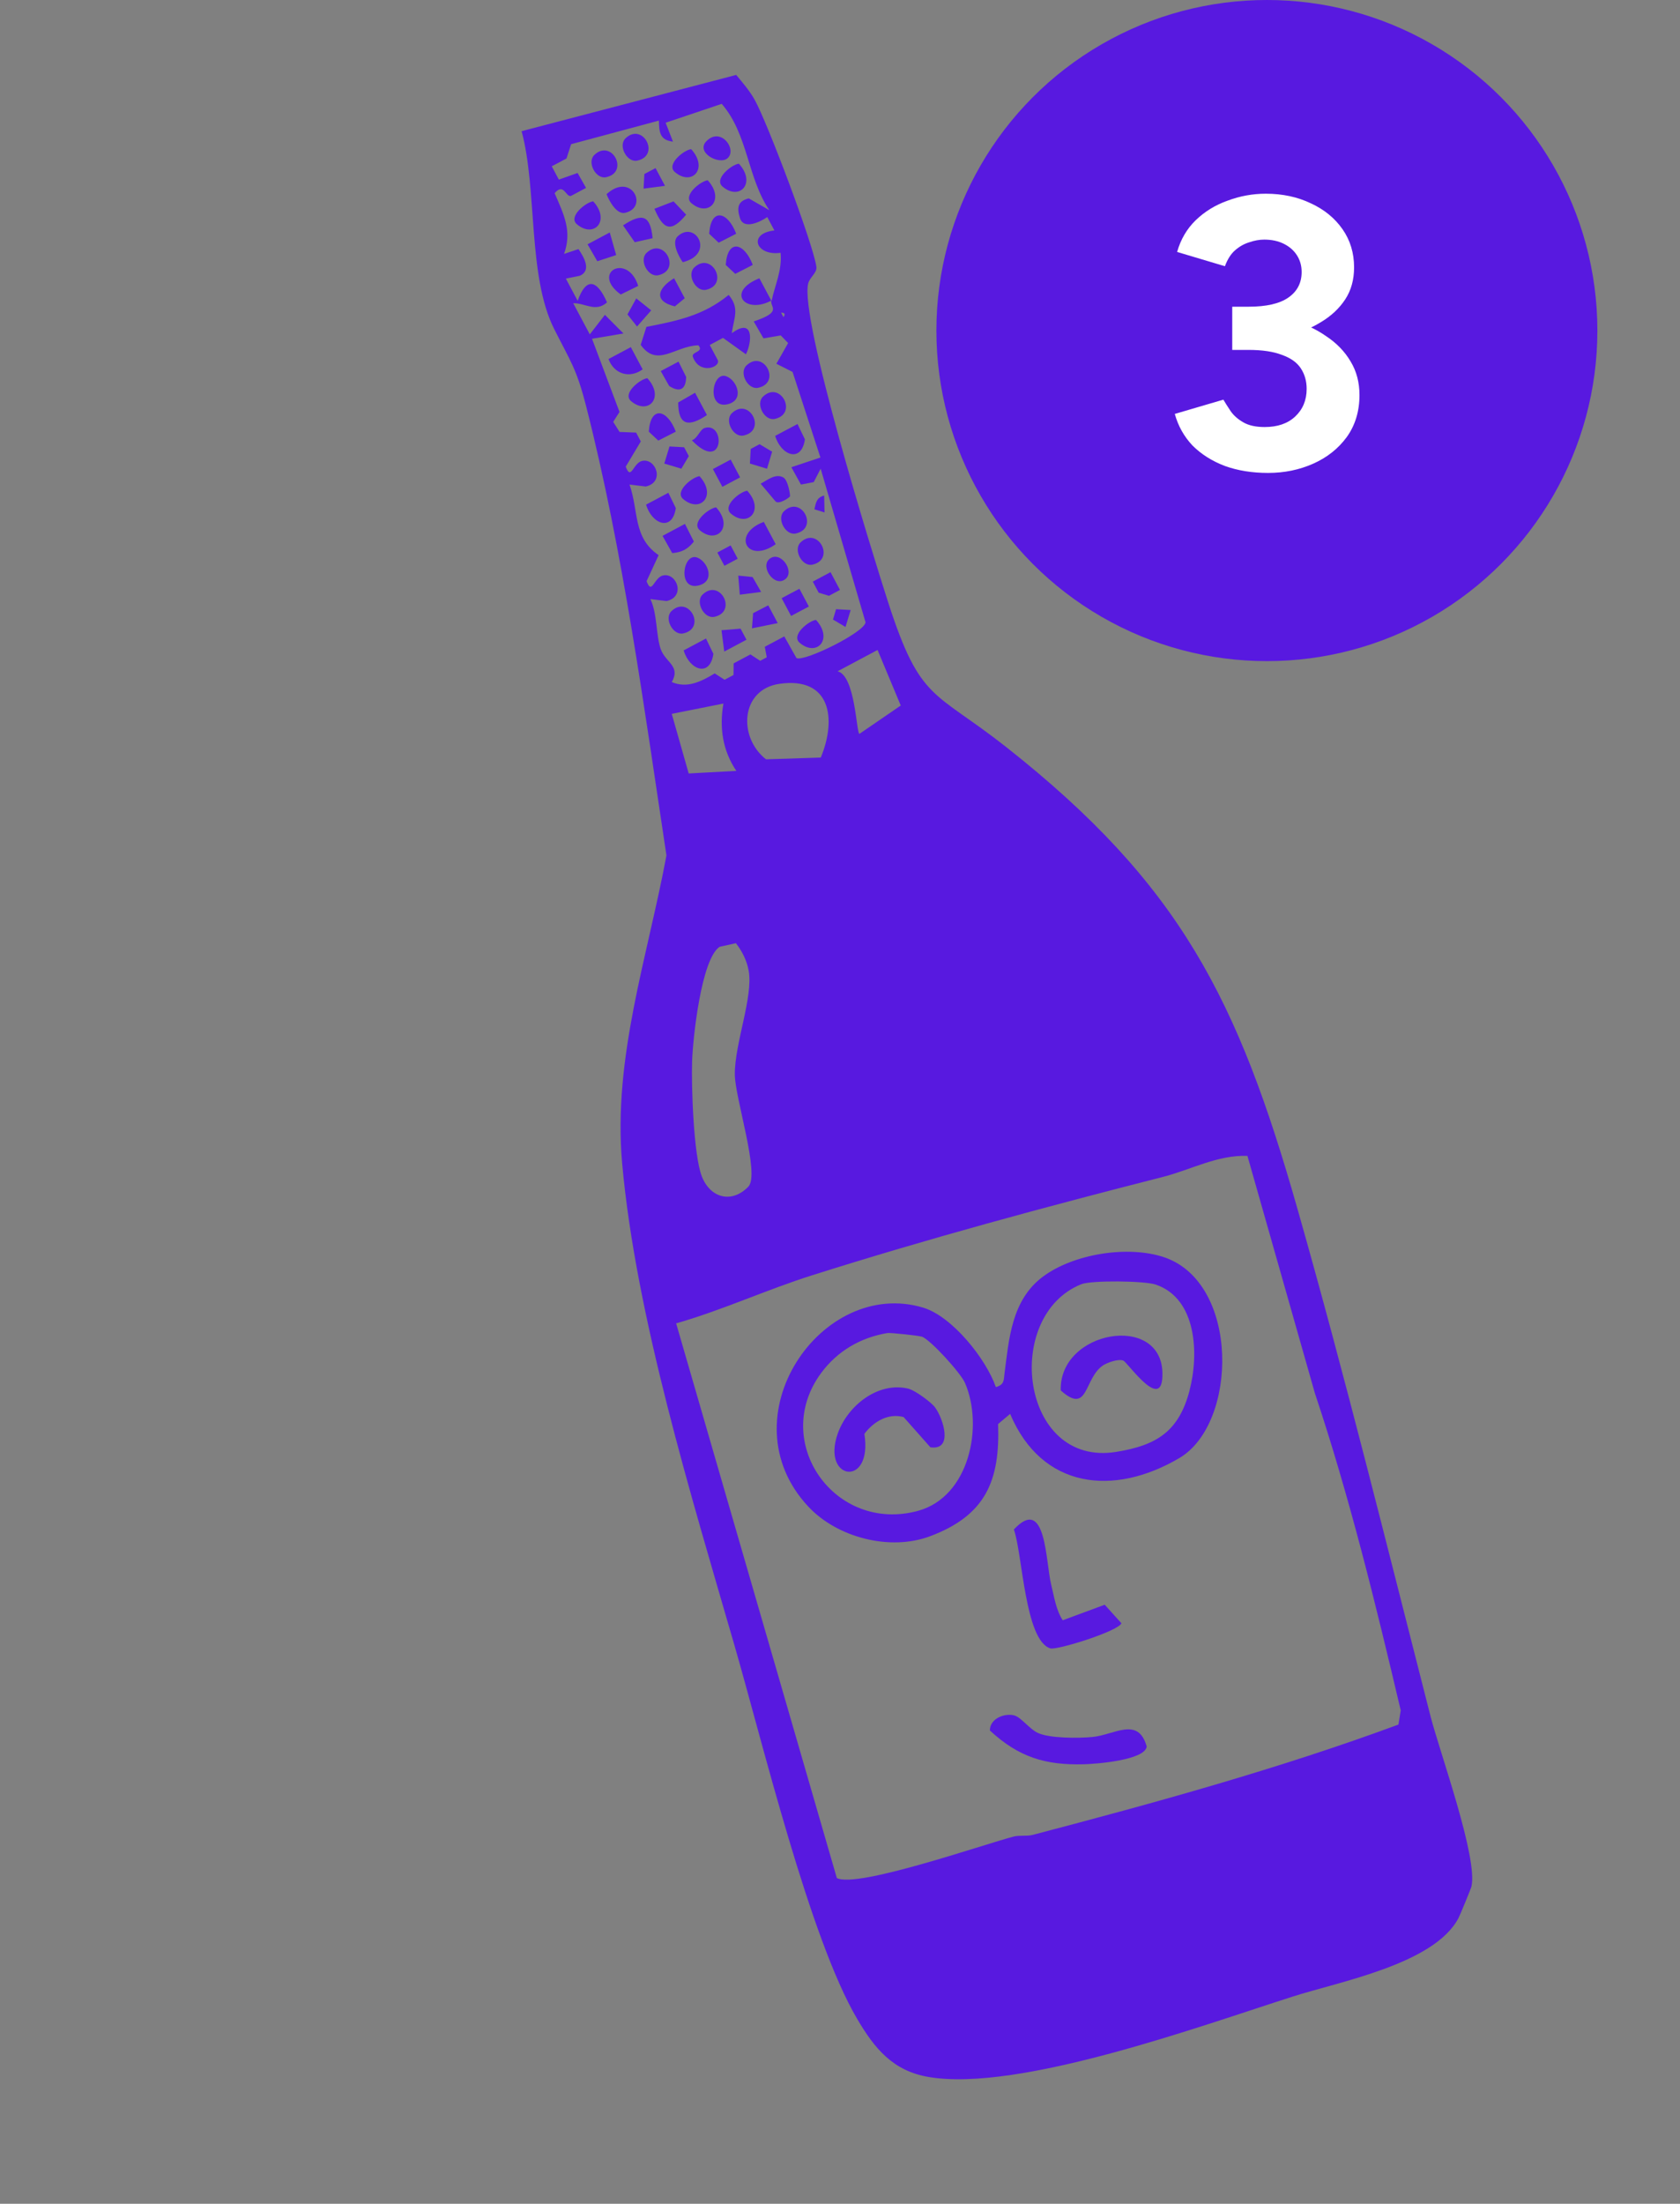 <svg width="61" height="80" viewBox="0 0 61 80" fill="none" xmlns="http://www.w3.org/2000/svg">
<rect x="0" y="0" width="61" height="80" fill="#808080" stroke="none"/>
<circle cx="46" cy="12" r="12" fill="#5819E0"/>
<path d="M46.044 17.168C45.466 17.168 44.943 17.084 44.476 16.916C44.01 16.739 43.618 16.491 43.3 16.174C42.992 15.847 42.778 15.465 42.656 15.026L44.42 14.508C44.486 14.62 44.574 14.76 44.686 14.928C44.798 15.087 44.952 15.222 45.148 15.334C45.344 15.446 45.601 15.502 45.918 15.502C46.385 15.502 46.754 15.376 47.024 15.124C47.304 14.863 47.444 14.527 47.444 14.116C47.444 13.836 47.374 13.589 47.234 13.374C47.094 13.159 46.866 12.996 46.548 12.884C46.24 12.763 45.834 12.702 45.33 12.702H44.742V11.4H45.26C45.82 11.4 46.348 11.47 46.842 11.61C47.337 11.741 47.771 11.937 48.144 12.198C48.527 12.45 48.826 12.758 49.04 13.122C49.255 13.477 49.362 13.883 49.362 14.34C49.362 14.928 49.208 15.437 48.9 15.866C48.592 16.286 48.186 16.608 47.682 16.832C47.178 17.056 46.632 17.168 46.044 17.168ZM44.742 12.352V11.134H45.33C45.984 11.134 46.469 11.022 46.786 10.798C47.104 10.574 47.262 10.266 47.262 9.874C47.262 9.65 47.206 9.449 47.094 9.272C46.982 9.095 46.824 8.955 46.618 8.852C46.413 8.749 46.175 8.698 45.904 8.698C45.727 8.698 45.545 8.731 45.358 8.796C45.172 8.852 44.999 8.95 44.84 9.09C44.691 9.221 44.57 9.412 44.476 9.664L42.74 9.146C42.871 8.689 43.095 8.306 43.412 7.998C43.739 7.681 44.126 7.443 44.574 7.284C45.022 7.116 45.484 7.032 45.96 7.032C46.567 7.032 47.113 7.149 47.598 7.382C48.084 7.606 48.466 7.919 48.746 8.32C49.026 8.721 49.166 9.183 49.166 9.706C49.166 10.154 49.059 10.541 48.844 10.868C48.63 11.195 48.336 11.47 47.962 11.694C47.598 11.918 47.183 12.086 46.716 12.198C46.25 12.301 45.764 12.352 45.26 12.352H44.742Z" fill="white"/>
<path d="M26.729 2.717C26.971 3.009 27.215 3.29 27.401 3.621C27.849 4.413 29.531 8.87 29.642 9.683C29.675 9.906 29.4 10.061 29.344 10.294C29.034 11.572 31.668 20.069 32.255 21.886C33.422 25.487 33.907 25.048 36.54 27.123C42.847 32.101 44.946 36.264 47.118 43.91C48.846 49.983 50.371 56.16 51.937 62.284C52.274 63.605 53.677 67.456 53.425 68.494C53.407 68.562 53.006 69.54 52.953 69.636C52.067 71.301 48.642 71.932 46.935 72.479C43.653 73.525 37.003 75.953 33.724 75.398C32.422 75.178 31.757 74.37 31.113 73.271C29.398 70.346 27.696 63.277 26.666 59.721C25.104 54.323 23.085 47.763 22.59 42.23C22.247 38.403 23.523 34.695 24.198 31.053C23.398 25.756 22.622 19.985 21.284 14.753C20.927 13.361 20.719 13.132 20.119 11.937C19.156 10.018 19.511 6.872 18.939 4.762L26.719 2.723L26.729 2.717ZM28.021 10.908C28.12 10.399 28.41 9.806 28.342 9.177C27.446 9.302 27.141 8.474 28.118 8.366L27.859 7.879C27.633 8.041 27.009 8.355 26.87 7.923C26.759 7.579 26.761 7.302 27.187 7.202L27.935 7.631C27.132 6.445 27.161 4.87 26.205 3.77L24.169 4.455L24.435 5.141C23.944 5.086 23.937 4.783 23.924 4.378L20.737 5.234L20.57 5.752L20.034 6.037L20.291 6.52L20.972 6.279L21.279 6.821L20.733 7.112C20.547 7.17 20.474 6.617 20.138 7.013C20.483 7.806 20.775 8.396 20.48 9.218L21.005 9.042C21.187 9.316 21.496 9.811 21.055 10.01L20.546 10.114L20.975 10.921C21.278 10.054 21.678 10.144 22.04 10.977C21.627 11.347 21.252 10.999 20.813 11.007L21.415 12.138L21.964 11.429L22.637 12.106L21.496 12.298L22.494 14.954L22.265 15.315L22.496 15.68L23.097 15.704L23.267 16.025L22.72 16.94C22.915 17.469 22.987 16.807 23.314 16.732C23.814 16.619 24.149 17.504 23.447 17.661L22.858 17.59C23.198 18.57 22.978 19.515 23.914 20.152L23.477 21.098C23.671 21.623 23.745 20.965 24.072 20.89C24.572 20.777 24.907 21.661 24.204 21.819L23.615 21.748C23.868 22.265 23.817 23.087 23.994 23.572C24.171 24.056 24.722 24.174 24.392 24.761C24.957 24.998 25.457 24.741 25.952 24.446L26.309 24.676L26.633 24.504L26.638 24.081L27.248 23.756L27.602 23.988L27.841 23.861L27.769 23.479L28.477 23.102L28.919 23.889C29.195 24.035 31.403 22.95 31.427 22.589L29.798 17.015L29.546 17.501L29.082 17.59L28.734 16.961L29.789 16.608L28.778 13.502L28.19 13.205L28.617 12.453L28.348 12.176L27.722 12.283L27.367 11.668C28.424 11.318 27.957 11.155 28.005 10.912C27.055 11.422 26.347 10.592 27.573 10.102L28.005 10.912L28.021 10.908ZM28.36 11.351L28.447 11.513C28.524 11.404 28.494 11.348 28.36 11.351ZM26.267 25.54L24.391 25.914L25.006 28.078L26.736 27.984C26.235 27.238 26.116 26.411 26.267 25.54ZM27.815 27.564L29.802 27.5C30.382 26.102 30.168 24.562 28.312 24.822C26.886 25.02 26.787 26.764 27.817 27.567L27.815 27.564ZM31.867 23.593L30.413 24.368C31.061 24.534 31.089 26.607 31.206 26.64L32.706 25.611L31.864 23.595L31.867 23.593ZM26.725 34.238L26.127 34.371C25.463 34.815 25.157 37.686 25.13 38.527C25.1 39.438 25.183 41.948 25.485 42.71C25.791 43.487 26.565 43.703 27.172 43.077C27.602 42.636 26.685 39.851 26.681 39.004C26.674 37.877 27.357 36.18 27.183 35.233C27.118 34.874 26.948 34.53 26.723 34.243L26.725 34.238ZM24.548 48.032L30.385 68.175C31.109 68.558 35.707 66.955 36.803 66.67C37.03 66.612 37.276 66.667 37.498 66.608C41.965 65.437 46.452 64.201 50.777 62.603L50.86 62.089C49.946 58.213 49.006 54.351 47.744 50.579L45.294 41.96C44.205 41.92 43.239 42.466 42.216 42.726C37.968 43.808 33.672 44.969 29.483 46.296C27.83 46.818 26.22 47.563 24.552 48.039L24.548 48.032Z" fill="#5819E0"/>
<path d="M33.52 47.469C34.576 47.788 35.805 49.331 36.159 50.354C36.473 50.264 36.442 50.104 36.475 49.843C36.636 48.626 36.721 47.198 37.87 46.342C38.981 45.516 40.954 45.197 42.271 45.64C45.019 46.573 44.949 51.673 42.823 52.928C40.438 54.333 37.83 54.053 36.677 51.326L36.24 51.694C36.314 53.744 35.798 55.008 33.766 55.769C32.315 56.311 30.403 55.819 29.351 54.693C26.321 51.456 29.834 46.353 33.526 47.471L33.52 47.469ZM33.467 48.523C33.369 48.485 32.338 48.374 32.221 48.391C31.238 48.557 30.408 49.044 29.818 49.838C27.965 52.343 30.317 55.675 33.341 54.843C35.193 54.331 35.721 51.781 35.038 50.201C34.886 49.847 33.797 48.642 33.468 48.518L33.467 48.523ZM43.191 50.476C43.532 49.182 43.471 47.148 41.968 46.633C41.562 46.492 39.621 46.472 39.261 46.619C36.4 47.767 37.051 53.261 40.522 52.706C42.026 52.466 42.805 51.943 43.192 50.48L43.191 50.476Z" fill="#5819E0"/>
<path d="M38.586 58.818L40.112 58.254L40.718 58.926C40.613 59.212 38.376 59.911 38.139 59.838C37.211 59.555 37.128 56.403 36.813 55.522C37.994 54.251 37.961 56.71 38.171 57.538C38.28 57.973 38.337 58.426 38.584 58.815L38.586 58.818Z" fill="#5819E0"/>
<path d="M36.853 62.281C37.075 62.349 37.389 62.769 37.678 62.904C38.103 63.108 39.167 63.102 39.662 63.055C40.463 62.981 41.328 62.295 41.636 63.401C41.574 63.895 39.812 64.033 39.357 64.045C37.953 64.083 36.987 63.788 35.941 62.817C35.945 62.367 36.506 62.172 36.852 62.278L36.853 62.281Z" fill="#5819E0"/>
<path d="M26.457 10.706C26.876 11.197 26.636 11.56 26.573 12.095C27.368 11.509 27.316 12.396 27.085 12.862L26.252 12.266L25.77 12.523L26.064 13.076C26.164 13.339 25.39 13.611 25.157 12.952C25.09 12.767 25.582 12.781 25.356 12.535C24.501 12.56 23.865 13.36 23.263 12.519L23.471 11.866C24.598 11.646 25.548 11.452 26.457 10.706Z" fill="#5819E0"/>
<path d="M25.634 23.178L25.903 23.735C25.775 24.608 25.032 24.317 24.823 23.61L25.634 23.178Z" fill="#5819E0"/>
<path d="M27.733 18.945L28.165 19.755C27.116 20.494 26.556 19.382 27.733 18.945Z" fill="#5819E0"/>
<path d="M24.268 17.888L24.538 18.445C24.41 19.318 23.667 19.026 23.458 18.319L24.268 17.888Z" fill="#5819E0"/>
<path d="M28.957 15.392L29.226 15.949C29.099 16.822 28.356 16.53 28.146 15.823L28.957 15.392Z" fill="#5819E0"/>
<path d="M22.024 7.049C22.931 6.222 23.564 7.531 22.696 7.726C22.389 7.795 22.119 7.296 22.024 7.049Z" fill="#5819E0"/>
<path d="M22.14 8.438L22.373 9.259L21.688 9.483L21.333 8.868L22.14 8.438Z" fill="#5819E0"/>
<path d="M24.79 9.518C24.638 9.301 24.375 8.799 24.603 8.582C25.25 7.971 25.982 9.227 24.79 9.518Z" fill="#5819E0"/>
<path d="M25.237 14.257L25.669 15.067C25.019 15.503 24.626 15.469 24.625 14.61L25.237 14.257Z" fill="#5819E0"/>
<path d="M22.903 12.598L23.334 13.408C22.87 13.75 22.295 13.586 22.095 13.033L22.905 12.601L22.903 12.598Z" fill="#5819E0"/>
<path d="M25.205 9.713C25.836 9.106 26.491 10.335 25.635 10.52C25.262 10.601 24.932 9.981 25.205 9.713Z" fill="#5819E0"/>
<path d="M29.066 19.692C29.697 19.084 30.351 20.314 29.496 20.498C29.123 20.579 28.793 19.959 29.066 19.692Z" fill="#5819E0"/>
<path d="M25.509 21.585C26.14 20.978 26.794 22.207 25.938 22.392C25.565 22.473 25.235 21.853 25.509 21.585Z" fill="#5819E0"/>
<path d="M27.099 13.271C27.73 12.664 28.384 13.893 27.529 14.077C27.156 14.158 26.826 13.538 27.099 13.271Z" fill="#5819E0"/>
<path d="M24.378 22.187C25.009 21.58 25.663 22.809 24.808 22.994C24.435 23.075 24.105 22.455 24.378 22.187Z" fill="#5819E0"/>
<path d="M26.57 15.003C27.201 14.396 27.855 15.625 27 15.81C26.627 15.891 26.297 15.271 26.57 15.003Z" fill="#5819E0"/>
<path d="M27.701 14.401C28.332 13.794 28.986 15.023 28.131 15.208C27.758 15.289 27.428 14.669 27.701 14.401Z" fill="#5819E0"/>
<path d="M23.472 9.184C24.103 8.577 24.758 9.806 23.902 9.991C23.529 10.072 23.199 9.452 23.472 9.184Z" fill="#5819E0"/>
<path d="M28.464 18.561C29.095 17.954 29.75 19.183 28.894 19.367C28.521 19.448 28.191 18.828 28.464 18.561Z" fill="#5819E0"/>
<path d="M23.173 10.379L22.538 10.69C21.438 9.888 22.792 9.162 23.173 10.379Z" fill="#5819E0"/>
<path d="M24.912 7.794C24.38 8.435 24.094 8.365 23.762 7.579L24.455 7.31L24.917 7.796L24.912 7.794Z" fill="#5819E0"/>
<path d="M23.701 8.646L23.047 8.792L22.622 8.181C23.337 7.715 23.613 7.817 23.696 8.645L23.701 8.646Z" fill="#5819E0"/>
<path d="M24.87 19.018L25.194 19.66C24.974 19.935 24.759 20.05 24.408 20.078L24.056 19.452L24.866 19.02L24.87 19.018Z" fill="#5819E0"/>
<path d="M22.709 5.025C23.34 4.418 23.994 5.647 23.139 5.831C22.766 5.912 22.436 5.292 22.709 5.025Z" fill="#5819E0"/>
<path d="M21.578 5.627C22.209 5.02 22.863 6.249 22.008 6.433C21.635 6.514 21.305 5.894 21.578 5.627Z" fill="#5819E0"/>
<path d="M21.538 7.308C22.179 8.011 21.565 8.667 20.945 8.139C20.62 7.86 21.278 7.338 21.538 7.308Z" fill="#5819E0"/>
<path d="M25.095 5.414C25.736 6.117 25.123 6.773 24.503 6.245C24.178 5.966 24.835 5.444 25.095 5.414Z" fill="#5819E0"/>
<path d="M25.697 6.544C26.338 7.247 25.725 7.904 25.104 7.375C24.779 7.096 25.437 6.574 25.697 6.544Z" fill="#5819E0"/>
<path d="M26.828 5.942C27.469 6.645 26.856 7.302 26.235 6.773C25.91 6.494 26.568 5.972 26.828 5.942Z" fill="#5819E0"/>
<path d="M23.505 13.729C24.146 14.432 23.533 15.088 22.912 14.56C22.587 14.28 23.245 13.758 23.505 13.729Z" fill="#5819E0"/>
<path d="M26.37 13.659C26.767 13.801 27.053 14.543 26.398 14.679C25.654 14.836 25.855 13.472 26.37 13.659Z" fill="#5819E0"/>
<path d="M25.399 17.286C26.04 17.989 25.426 18.645 24.806 18.117C24.481 17.838 25.139 17.316 25.399 17.286Z" fill="#5819E0"/>
<path d="M26.001 18.417C26.642 19.12 26.029 19.776 25.408 19.248C25.083 18.968 25.741 18.446 26.001 18.417Z" fill="#5819E0"/>
<path d="M27.131 17.814C27.773 18.518 27.159 19.174 26.539 18.645C26.214 18.366 26.872 17.844 27.131 17.814Z" fill="#5819E0"/>
<path d="M28.683 18.02C28.655 18.07 28.257 18.341 28.149 18.19L27.619 17.559C27.862 17.43 28.154 17.18 28.436 17.328C28.619 17.425 28.7 17.992 28.684 18.023L28.683 18.02Z" fill="#5819E0"/>
<path d="M25.312 20.239C25.708 20.381 25.995 21.123 25.34 21.259C24.596 21.416 24.797 20.052 25.312 20.239Z" fill="#5819E0"/>
<path d="M29.628 22.503C30.269 23.206 29.655 23.863 29.035 23.334C28.71 23.055 29.368 22.533 29.628 22.503Z" fill="#5819E0"/>
<path d="M25.662 5.112C26.19 4.6 26.777 5.44 26.412 5.748C26.11 6.003 25.232 5.526 25.662 5.112Z" fill="#5819E0"/>
<path d="M24.538 15.669L23.902 15.994L23.558 15.671C23.616 14.727 24.221 14.835 24.54 15.673L24.538 15.669Z" fill="#5819E0"/>
<path d="M27.332 9.616L26.696 9.941L26.352 9.618C26.41 8.674 27.015 8.781 27.334 9.619L27.332 9.616Z" fill="#5819E0"/>
<path d="M26.73 8.485L26.094 8.81L25.75 8.487C25.808 7.543 26.413 7.65 26.732 8.488L26.73 8.485Z" fill="#5819E0"/>
<path d="M24.636 13.127L24.914 13.684C24.904 14.141 24.682 14.259 24.298 14.012L23.991 13.47L24.636 13.127Z" fill="#5819E0"/>
<path d="M23.13 11.853L22.783 11.414L23.102 10.833L23.645 11.267L23.13 11.853Z" fill="#5819E0"/>
<path d="M27.104 23.223L26.297 23.652L26.197 22.878L26.89 22.821L27.104 23.223Z" fill="#5819E0"/>
<path d="M25.121 15.983C25.33 15.917 25.413 15.588 25.588 15.535C26.357 15.307 26.289 17.201 25.121 15.983Z" fill="#5819E0"/>
<path d="M27.895 21.974L28.238 22.619L27.304 22.809L27.345 22.258L27.895 21.974Z" fill="#5819E0"/>
<path d="M24.309 16.207L24.84 16.236L25.011 16.557L24.739 17.014L24.12 16.828L24.309 16.207Z" fill="#5819E0"/>
<path d="M24.476 10.101L24.863 10.827L24.504 11.122C23.689 10.923 23.908 10.444 24.476 10.101Z" fill="#5819E0"/>
<path d="M27.259 16.296L27.579 16.125L28.036 16.397L27.85 17.016L27.229 16.827L27.259 16.296Z" fill="#5819E0"/>
<path d="M27.636 21.488L26.862 21.588L26.805 20.895L27.326 20.948L27.636 21.488Z" fill="#5819E0"/>
<path d="M27.936 20.293C28.329 19.962 28.868 20.728 28.524 21.016C28.131 21.347 27.591 20.581 27.936 20.293Z" fill="#5819E0"/>
<path d="M29.026 21.372L28.381 21.715L28.724 22.36L29.369 22.017L29.026 21.372Z" fill="#5819E0"/>
<path d="M26.53 16.684L25.885 17.027L26.228 17.672L26.873 17.329L26.53 16.684Z" fill="#5819E0"/>
<path d="M30.156 20.77L30.499 21.415L30.098 21.628L29.725 21.515L29.512 21.113L30.156 20.77Z" fill="#5819E0"/>
<path d="M23.802 6.102L24.146 6.746L23.368 6.848L23.397 6.317L23.802 6.102Z" fill="#5819E0"/>
<path d="M30.357 22.115L30.887 22.145L30.7 22.76L30.245 22.491L30.357 22.115Z" fill="#5819E0"/>
<path d="M26.529 19.799L26.046 20.056L26.303 20.539L26.786 20.282L26.529 19.799Z" fill="#5819E0"/>
<path d="M29.925 17.991L29.939 18.603L29.57 18.488C29.626 18.236 29.655 18.062 29.923 17.988L29.925 17.991Z" fill="#5819E0"/>
<path d="M33.025 50.427C33.23 50.481 33.824 50.91 33.952 51.091C34.258 51.511 34.617 52.663 33.782 52.538L32.81 51.441C32.249 51.288 31.714 51.609 31.385 52.051C31.697 54.014 29.822 53.751 30.414 52.052C30.773 51.02 31.905 50.124 33.021 50.42L33.025 50.427Z" fill="#5819E0"/>
<path d="M40.787 49.392C40.617 49.319 40.215 49.456 40.045 49.569C39.349 50.044 39.526 51.379 38.515 50.474C38.452 48.293 42.16 47.657 42.207 49.834C42.24 51.348 40.949 49.459 40.787 49.392Z" fill="#5819E0"/>
</svg>
